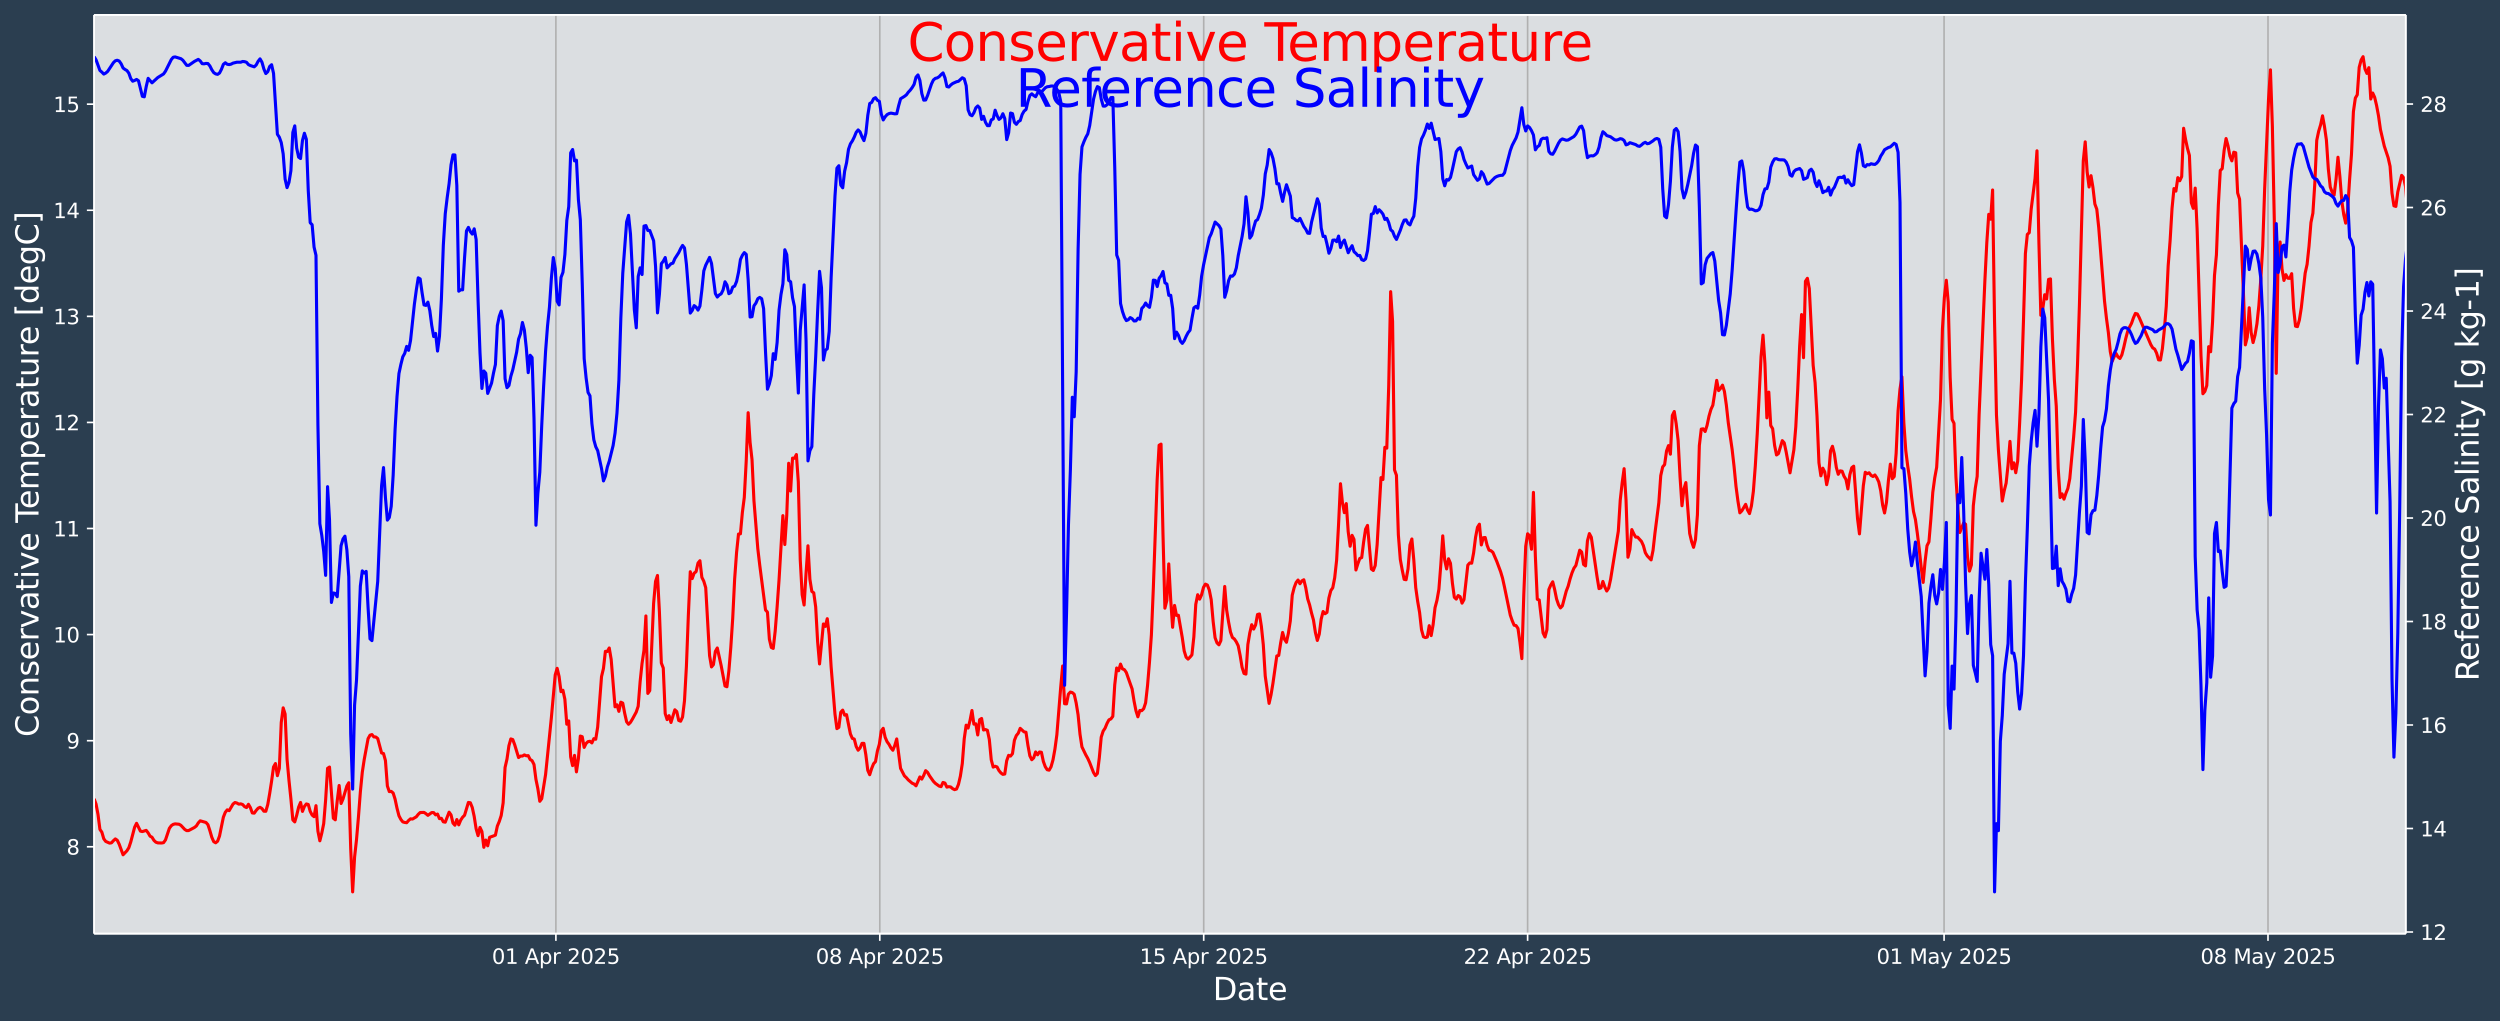 <?xml version="1.0" encoding="UTF-8"?>
<!DOCTYPE svg  PUBLIC '-//W3C//DTD SVG 1.1//EN'  'http://www.w3.org/Graphics/SVG/1.1/DTD/svg11.dtd'>
<svg width="1206.9pt" height="493.12pt" version="1.1" viewBox="0 0 1206.9 493.12" xmlns="http://www.w3.org/2000/svg" xmlns:xlink="http://www.w3.org/1999/xlink">
 <defs>
  <style type="text/css">*{stroke-linejoin: round; stroke-linecap: butt}</style>
 </defs>
 <g id="figure_1">
  <g id="patch_1">
   <path d="m0 493.12h1206.9v-493.12h-1206.9z" fill="#2b3e50"/>
  </g>
  <g id="axes_1">
   <g id="patch_2">
    <path d="m45.442 450.72h1116v-443.52h-1116z" fill="#dbdee1"/>
   </g>
   <g id="matplotlib.axis_1">
    <g id="xtick_1">
     <g id="line2d_1">
      <path d="m268.36 450.72v-443.52" clip-path="url(#p484e2ecf40)" fill="none" stroke="#b0b0b0" stroke-linecap="square" stroke-width=".8"/>
     </g>
     <g id="line2d_2">
      <defs>
       <path id="m36218b8869" d="m0 0v3.5" stroke="#fff" stroke-width=".8"/>
      </defs>
      <use x="268.363" y="450.72" fill="#ffffff" stroke="#ffffff" stroke-width=".8" xlink:href="#m36218b8869"/>
     </g>
     <g id="text_1">
      <!-- 01 Apr 2025 -->
      <g transform="translate(237.45 465.32) scale(.1 -.1)" fill="#fff">
       <defs>
        <path id="DejaVuSans-30" transform="scale(.016)" d="m2034 4250q-487 0-733-480-245-479-245-1442 0-959 245-1439 246-480 733-480 491 0 736 480 246 480 246 1439 0 963-246 1442-245 480-736 480zm0 500q785 0 1199-621 414-620 414-1801 0-1178-414-1799-414-620-1199-620-784 0-1198 620-414 621-414 1799 0 1181 414 1801 414 621 1198 621z"/>
        <path id="DejaVuSans-31" transform="scale(.016)" d="m794 531h1031v3560l-1122-225v575l1116 225h631v-4135h1031v-531h-2687v531z"/>
        <path id="DejaVuSans-41" transform="scale(.016)" d="m2188 4044-857-2322h1716l-859 2322zm-357 622h716l1778-4666h-656l-425 1197h-2103l-425-1197h-666l1781 4666z"/>
        <path id="DejaVuSans-70" transform="scale(.016)" d="m1159 525v-1856h-578v4831h578v-531q182 312 458 463 277 152 661 152 638 0 1036-506 399-506 399-1331t-399-1332q-398-506-1036-506-384 0-661 152-276 152-458 464zm1957 1222q0 634-261 995t-717 361q-457 0-718-361t-261-995 261-995 718-361q456 0 717 361t261 995z"/>
        <path id="DejaVuSans-72" transform="scale(.016)" d="m2631 2963q-97 56-211 82-114 27-251 27-488 0-749-317t-261-911v-1844h-578v3500h578v-544q182 319 472 473 291 155 707 155 59 0 131-8 72-7 159-23l3-590z"/>
        <path id="DejaVuSans-32" transform="scale(.016)" d="m1228 531h2203v-531h-2962v531q359 372 979 998 621 627 780 809 303 340 423 576 121 236 121 464 0 372-261 606-261 235-680 235-297 0-627-103-329-103-704-313v638q381 153 712 231 332 78 607 78 725 0 1156-363 431-362 431-968 0-288-108-546-107-257-392-607-78-91-497-524-418-433-1181-1211z"/>
        <path id="DejaVuSans-35" transform="scale(.016)" d="m691 4666h2478v-532h-1900v-1143q137 47 274 70 138 23 276 23 781 0 1237-428 457-428 457-1159 0-753-469-1171-469-417-1322-417-294 0-599 50-304 50-629 150v635q281-153 581-228t634-75q541 0 856 284 316 284 316 772 0 487-316 771-315 285-856 285-253 0-505-56-251-56-513-175v2344z"/>
       </defs>
       <use xlink:href="#DejaVuSans-30"/>
       <use transform="translate(63.623)" xlink:href="#DejaVuSans-31"/>
       <use transform="translate(127.25)" xlink:href="#DejaVuSans-20"/>
       <use transform="translate(159.03)" xlink:href="#DejaVuSans-41"/>
       <use transform="translate(227.44)" xlink:href="#DejaVuSans-70"/>
       <use transform="translate(290.92)" xlink:href="#DejaVuSans-72"/>
       <use transform="translate(332.03)" xlink:href="#DejaVuSans-20"/>
       <use transform="translate(363.82)" xlink:href="#DejaVuSans-32"/>
       <use transform="translate(427.44)" xlink:href="#DejaVuSans-30"/>
       <use transform="translate(491.06)" xlink:href="#DejaVuSans-32"/>
       <use transform="translate(554.69)" xlink:href="#DejaVuSans-35"/>
      </g>
     </g>
    </g>
    <g id="xtick_2">
     <g id="line2d_3">
      <path d="m424.73 450.72v-443.52" clip-path="url(#p484e2ecf40)" fill="none" stroke="#b0b0b0" stroke-linecap="square" stroke-width=".8"/>
     </g>
     <g id="line2d_4">
      <use x="424.733" y="450.72" fill="#ffffff" stroke="#ffffff" stroke-width=".8" xlink:href="#m36218b8869"/>
     </g>
     <g id="text_2">
      <!-- 08 Apr 2025 -->
      <g transform="translate(393.82 465.32) scale(.1 -.1)" fill="#fff">
       <defs>
        <path id="DejaVuSans-38" transform="scale(.016)" d="m2034 2216q-450 0-708-241-257-241-257-662 0-422 257-663 258-241 708-241t709 242q260 243 260 662 0 421-258 662-257 241-711 241zm-631 268q-406 100-633 378-226 279-226 679 0 559 398 884 399 325 1092 325 697 0 1094-325t397-884q0-400-227-679-226-278-629-378 456-106 710-416 255-309 255-755 0-679-414-1042-414-362-1186-362-771 0-1186 362-414 363-414 1042 0 446 256 755 257 310 713 416zm-231 997q0-362 226-565 227-203 636-203 407 0 636 203 230 203 230 565 0 363-230 566-229 203-636 203-409 0-636-203-226-203-226-566z"/>
       </defs>
       <use xlink:href="#DejaVuSans-30"/>
       <use transform="translate(63.623)" xlink:href="#DejaVuSans-38"/>
       <use transform="translate(127.25)" xlink:href="#DejaVuSans-20"/>
       <use transform="translate(159.03)" xlink:href="#DejaVuSans-41"/>
       <use transform="translate(227.44)" xlink:href="#DejaVuSans-70"/>
       <use transform="translate(290.92)" xlink:href="#DejaVuSans-72"/>
       <use transform="translate(332.03)" xlink:href="#DejaVuSans-20"/>
       <use transform="translate(363.82)" xlink:href="#DejaVuSans-32"/>
       <use transform="translate(427.44)" xlink:href="#DejaVuSans-30"/>
       <use transform="translate(491.06)" xlink:href="#DejaVuSans-32"/>
       <use transform="translate(554.69)" xlink:href="#DejaVuSans-35"/>
      </g>
     </g>
    </g>
    <g id="xtick_3">
     <g id="line2d_5">
      <path d="m581.1 450.72v-443.52" clip-path="url(#p484e2ecf40)" fill="none" stroke="#b0b0b0" stroke-linecap="square" stroke-width=".8"/>
     </g>
     <g id="line2d_6">
      <use x="581.104" y="450.72" fill="#ffffff" stroke="#ffffff" stroke-width=".8" xlink:href="#m36218b8869"/>
     </g>
     <g id="text_3">
      <!-- 15 Apr 2025 -->
      <g transform="translate(550.19 465.32) scale(.1 -.1)" fill="#fff">
       <use xlink:href="#DejaVuSans-31"/>
       <use transform="translate(63.623)" xlink:href="#DejaVuSans-35"/>
       <use transform="translate(127.25)" xlink:href="#DejaVuSans-20"/>
       <use transform="translate(159.03)" xlink:href="#DejaVuSans-41"/>
       <use transform="translate(227.44)" xlink:href="#DejaVuSans-70"/>
       <use transform="translate(290.92)" xlink:href="#DejaVuSans-72"/>
       <use transform="translate(332.03)" xlink:href="#DejaVuSans-20"/>
       <use transform="translate(363.82)" xlink:href="#DejaVuSans-32"/>
       <use transform="translate(427.44)" xlink:href="#DejaVuSans-30"/>
       <use transform="translate(491.06)" xlink:href="#DejaVuSans-32"/>
       <use transform="translate(554.69)" xlink:href="#DejaVuSans-35"/>
      </g>
     </g>
    </g>
    <g id="xtick_4">
     <g id="line2d_7">
      <path d="m737.47 450.72v-443.52" clip-path="url(#p484e2ecf40)" fill="none" stroke="#b0b0b0" stroke-linecap="square" stroke-width=".8"/>
     </g>
     <g id="line2d_8">
      <use x="737.474" y="450.72" fill="#ffffff" stroke="#ffffff" stroke-width=".8" xlink:href="#m36218b8869"/>
     </g>
     <g id="text_4">
      <!-- 22 Apr 2025 -->
      <g transform="translate(706.56 465.32) scale(.1 -.1)" fill="#fff">
       <use xlink:href="#DejaVuSans-32"/>
       <use transform="translate(63.623)" xlink:href="#DejaVuSans-32"/>
       <use transform="translate(127.25)" xlink:href="#DejaVuSans-20"/>
       <use transform="translate(159.03)" xlink:href="#DejaVuSans-41"/>
       <use transform="translate(227.44)" xlink:href="#DejaVuSans-70"/>
       <use transform="translate(290.92)" xlink:href="#DejaVuSans-72"/>
       <use transform="translate(332.03)" xlink:href="#DejaVuSans-20"/>
       <use transform="translate(363.82)" xlink:href="#DejaVuSans-32"/>
       <use transform="translate(427.44)" xlink:href="#DejaVuSans-30"/>
       <use transform="translate(491.06)" xlink:href="#DejaVuSans-32"/>
       <use transform="translate(554.69)" xlink:href="#DejaVuSans-35"/>
      </g>
     </g>
    </g>
    <g id="xtick_5">
     <g id="line2d_9">
      <path d="m938.52 450.72v-443.52" clip-path="url(#p484e2ecf40)" fill="none" stroke="#b0b0b0" stroke-linecap="square" stroke-width=".8"/>
     </g>
     <g id="line2d_10">
      <use x="938.521" y="450.72" fill="#ffffff" stroke="#ffffff" stroke-width=".8" xlink:href="#m36218b8869"/>
     </g>
     <g id="text_5">
      <!-- 01 May 2025 -->
      <g transform="translate(905.92 465.32) scale(.1 -.1)" fill="#fff">
       <defs>
        <path id="DejaVuSans-4d" transform="scale(.016)" d="m628 4666h941l1190-3175 1197 3175h941v-4666h-616v4097l-1203-3200h-634l-1203 3200v-4097h-613v4666z"/>
        <path id="DejaVuSans-61" transform="scale(.016)" d="m2194 1759q-697 0-966-159t-269-544q0-306 202-486 202-179 548-179 479 0 768 339t289 901v128h-572zm1147 238v-1997h-575v531q-197-318-491-470t-719-152q-537 0-855 302-317 302-317 808 0 590 395 890 396 300 1180 300h807v57q0 397-261 614t-733 217q-300 0-585-72-284-72-546-216v532q315 122 612 182 297 61 578 61 760 0 1135-394 375-393 375-1193z"/>
        <path id="DejaVuSans-79" transform="scale(.016)" d="m2059-325q-243-625-475-815-231-191-618-191h-460v481h338q237 0 368 113 132 112 291 531l103 262-1415 3444h609l1094-2737 1094 2737h609l-1538-3825z"/>
       </defs>
       <use xlink:href="#DejaVuSans-30"/>
       <use transform="translate(63.623)" xlink:href="#DejaVuSans-31"/>
       <use transform="translate(127.25)" xlink:href="#DejaVuSans-20"/>
       <use transform="translate(159.03)" xlink:href="#DejaVuSans-4d"/>
       <use transform="translate(245.31)" xlink:href="#DejaVuSans-61"/>
       <use transform="translate(306.59)" xlink:href="#DejaVuSans-79"/>
       <use transform="translate(365.77)" xlink:href="#DejaVuSans-20"/>
       <use transform="translate(397.56)" xlink:href="#DejaVuSans-32"/>
       <use transform="translate(461.18)" xlink:href="#DejaVuSans-30"/>
       <use transform="translate(524.8)" xlink:href="#DejaVuSans-32"/>
       <use transform="translate(588.43)" xlink:href="#DejaVuSans-35"/>
      </g>
     </g>
    </g>
    <g id="xtick_6">
     <g id="line2d_11">
      <path d="m1094.9 450.72v-443.52" clip-path="url(#p484e2ecf40)" fill="none" stroke="#b0b0b0" stroke-linecap="square" stroke-width=".8"/>
     </g>
     <g id="line2d_12">
      <use x="1094.892" y="450.72" fill="#ffffff" stroke="#ffffff" stroke-width=".8" xlink:href="#m36218b8869"/>
     </g>
     <g id="text_6">
      <!-- 08 May 2025 -->
      <g transform="translate(1062.3 465.32) scale(.1 -.1)" fill="#fff">
       <use xlink:href="#DejaVuSans-30"/>
       <use transform="translate(63.623)" xlink:href="#DejaVuSans-38"/>
       <use transform="translate(127.25)" xlink:href="#DejaVuSans-20"/>
       <use transform="translate(159.03)" xlink:href="#DejaVuSans-4d"/>
       <use transform="translate(245.31)" xlink:href="#DejaVuSans-61"/>
       <use transform="translate(306.59)" xlink:href="#DejaVuSans-79"/>
       <use transform="translate(365.77)" xlink:href="#DejaVuSans-20"/>
       <use transform="translate(397.56)" xlink:href="#DejaVuSans-32"/>
       <use transform="translate(461.18)" xlink:href="#DejaVuSans-30"/>
       <use transform="translate(524.8)" xlink:href="#DejaVuSans-32"/>
       <use transform="translate(588.43)" xlink:href="#DejaVuSans-35"/>
      </g>
     </g>
    </g>
    <g id="text_7">
     <!-- Date -->
     <g transform="translate(585.52 482.8) scale(.15 -.15)" fill="#fff">
      <defs>
       <path id="BitstreamVeraSans-Roman-44" transform="scale(.016)" d="m1259 4147v-3628h763q966 0 1414 437 448 438 448 1382 0 937-448 1373t-1414 436h-763zm-631 519h1297q1356 0 1990-564 635-564 635-1764 0-1207-638-1773-637-565-1987-565h-1297v4666z"/>
       <path id="BitstreamVeraSans-Roman-61" transform="scale(.016)" d="m2194 1759q-697 0-966-159t-269-544q0-306 202-486 202-179 548-179 479 0 768 339t289 901v128h-572zm1147 238v-1997h-575v531q-197-318-491-470t-719-152q-537 0-855 302-317 302-317 808 0 590 395 890 396 300 1180 300h807v57q0 397-261 614t-733 217q-300 0-585-72-284-72-546-216v532q315 122 612 182 297 61 578 61 760 0 1135-394 375-393 375-1193z"/>
       <path id="BitstreamVeraSans-Roman-74" transform="scale(.016)" d="m1172 4494v-994h1184v-447h-1184v-1900q0-428 117-550t477-122h590v-481h-590q-666 0-919 248-253 249-253 905v1900h-422v447h422v994h578z"/>
       <path id="BitstreamVeraSans-Roman-65" transform="scale(.016)" d="m3597 1894v-281h-2644q38-594 358-905t892-311q331 0 642 81t618 244v-544q-310-131-635-200t-659-69q-838 0-1327 487-489 488-489 1320 0 859 464 1363 464 505 1252 505 706 0 1117-455 411-454 411-1235zm-575 169q-6 471-264 752-258 282-683 282-481 0-770-272t-333-766l2050 4z"/>
      </defs>
      <use xlink:href="#BitstreamVeraSans-Roman-44"/>
      <use transform="translate(77.002)" xlink:href="#BitstreamVeraSans-Roman-61"/>
      <use transform="translate(138.28)" xlink:href="#BitstreamVeraSans-Roman-74"/>
      <use transform="translate(177.49)" xlink:href="#BitstreamVeraSans-Roman-65"/>
     </g>
    </g>
   </g>
   <g id="matplotlib.axis_2">
    <g id="ytick_1">
     <g id="line2d_13">
      <defs>
       <path id="m9649969f7e" d="m0 0h-3.5" stroke="#fff" stroke-width=".8"/>
      </defs>
      <use x="45.442" y="408.78" fill="#ffffff" stroke="#ffffff" stroke-width=".8" xlink:href="#m9649969f7e"/>
     </g>
     <g id="text_8">
      <!-- 8 -->
      <g transform="translate(32.08 412.58) scale(.1 -.1)" fill="#fff">
       <use xlink:href="#DejaVuSans-38"/>
      </g>
     </g>
    </g>
    <g id="ytick_2">
     <g id="line2d_14">
      <use x="45.442" y="357.568" fill="#ffffff" stroke="#ffffff" stroke-width=".8" xlink:href="#m9649969f7e"/>
     </g>
     <g id="text_9">
      <!-- 9 -->
      <g transform="translate(32.08 361.37) scale(.1 -.1)" fill="#fff">
       <defs>
        <path id="DejaVuSans-39" transform="scale(.016)" d="m703 97v575q238-113 481-172 244-59 479-59 625 0 954 420 330 420 377 1277-181-269-460-413-278-144-615-144-700 0-1108 423-408 424-408 1159 0 718 425 1152 425 435 1131 435 810 0 1236-621 427-620 427-1801 0-1103-524-1761-523-658-1407-658-238 0-482 47-243 47-506 141zm1256 1978q425 0 673 290 249 291 249 798 0 503-249 795-248 292-673 292t-673-292-248-795q0-507 248-798 248-290 673-290z"/>
       </defs>
       <use xlink:href="#DejaVuSans-39"/>
      </g>
     </g>
    </g>
    <g id="ytick_3">
     <g id="line2d_15">
      <use x="45.442" y="306.355" fill="#ffffff" stroke="#ffffff" stroke-width=".8" xlink:href="#m9649969f7e"/>
     </g>
     <g id="text_10">
      <!-- 10 -->
      <g transform="translate(25.717 310.15) scale(.1 -.1)" fill="#fff">
       <use xlink:href="#DejaVuSans-31"/>
       <use transform="translate(63.623)" xlink:href="#DejaVuSans-30"/>
      </g>
     </g>
    </g>
    <g id="ytick_4">
     <g id="line2d_16">
      <use x="45.442" y="255.143" fill="#ffffff" stroke="#ffffff" stroke-width=".8" xlink:href="#m9649969f7e"/>
     </g>
     <g id="text_11">
      <!-- 11 -->
      <g transform="translate(25.717 258.94) scale(.1 -.1)" fill="#fff">
       <use xlink:href="#DejaVuSans-31"/>
       <use transform="translate(63.623)" xlink:href="#DejaVuSans-31"/>
      </g>
     </g>
    </g>
    <g id="ytick_5">
     <g id="line2d_17">
      <use x="45.442" y="203.931" fill="#ffffff" stroke="#ffffff" stroke-width=".8" xlink:href="#m9649969f7e"/>
     </g>
     <g id="text_12">
      <!-- 12 -->
      <g transform="translate(25.717 207.73) scale(.1 -.1)" fill="#fff">
       <use xlink:href="#DejaVuSans-31"/>
       <use transform="translate(63.623)" xlink:href="#DejaVuSans-32"/>
      </g>
     </g>
    </g>
    <g id="ytick_6">
     <g id="line2d_18">
      <use x="45.442" y="152.719" fill="#ffffff" stroke="#ffffff" stroke-width=".8" xlink:href="#m9649969f7e"/>
     </g>
     <g id="text_13">
      <!-- 13 -->
      <g transform="translate(25.717 156.52) scale(.1 -.1)" fill="#fff">
       <defs>
        <path id="DejaVuSans-33" transform="scale(.016)" d="m2597 2516q453-97 707-404 255-306 255-756 0-690-475-1069-475-378-1350-378-293 0-604 58t-642 174v609q262-153 574-231 313-78 654-78 593 0 904 234t311 681q0 413-289 645-289 233-804 233h-544v519h569q465 0 712 186t247 536q0 359-255 551-254 193-729 193-260 0-557-57-297-56-653-174v562q360 100 674 150t592 50q719 0 1137-327 419-326 419-882 0-388-222-655t-631-370z"/>
       </defs>
       <use xlink:href="#DejaVuSans-31"/>
       <use transform="translate(63.623)" xlink:href="#DejaVuSans-33"/>
      </g>
     </g>
    </g>
    <g id="ytick_7">
     <g id="line2d_19">
      <use x="45.442" y="101.506" fill="#ffffff" stroke="#ffffff" stroke-width=".8" xlink:href="#m9649969f7e"/>
     </g>
     <g id="text_14">
      <!-- 14 -->
      <g transform="translate(25.717 105.31) scale(.1 -.1)" fill="#fff">
       <defs>
        <path id="DejaVuSans-34" transform="scale(.016)" d="m2419 4116-1594-2491h1594v2491zm-166 550h794v-3041h666v-525h-666v-1100h-628v1100h-2106v609l1940 2957z"/>
       </defs>
       <use xlink:href="#DejaVuSans-31"/>
       <use transform="translate(63.623)" xlink:href="#DejaVuSans-34"/>
      </g>
     </g>
    </g>
    <g id="ytick_8">
     <g id="line2d_20">
      <use x="45.442" y="50.294" fill="#ffffff" stroke="#ffffff" stroke-width=".8" xlink:href="#m9649969f7e"/>
     </g>
     <g id="text_15">
      <!-- 15 -->
      <g transform="translate(25.717 54.093) scale(.1 -.1)" fill="#fff">
       <use xlink:href="#DejaVuSans-31"/>
       <use transform="translate(63.623)" xlink:href="#DejaVuSans-35"/>
      </g>
     </g>
    </g>
    <g id="text_16">
     <!-- Conservative Temperature [degC] -->
     <g transform="translate(18.598 355.76) rotate(-90) scale(.15 -.15)" fill="#fff">
      <defs>
       <path id="BitstreamVeraSans-Roman-43" transform="scale(.016)" d="m4122 4306v-665q-319 297-680 443-361 147-767 147-800 0-1225-489t-425-1414q0-922 425-1411t1225-489q406 0 767 147t680 444v-660q-331-225-702-338-370-112-782-112-1060 0-1670 648-609 649-609 1771 0 1125 609 1773 610 649 1670 649 418 0 788-111 371-111 696-333z"/>
       <path id="BitstreamVeraSans-Roman-6f" transform="scale(.016)" d="m1959 3097q-462 0-731-361t-269-989 267-989q268-361 733-361 460 0 728 362 269 363 269 988 0 622-269 986-268 364-728 364zm0 487q750 0 1178-488 429-487 429-1349 0-859-429-1349-428-489-1178-489-753 0-1180 489-426 490-426 1349 0 862 426 1349 427 488 1180 488z"/>
       <path id="BitstreamVeraSans-Roman-6e" transform="scale(.016)" d="m3513 2113v-2113h-575v2094q0 497-194 743-194 247-581 247-466 0-735-297-269-296-269-809v-1978h-578v3500h578v-544q207 316 486 472 280 156 646 156 603 0 912-373 310-373 310-1098z"/>
       <path id="BitstreamVeraSans-Roman-73" transform="scale(.016)" d="m2834 3397v-544q-243 125-506 187-262 63-544 63-428 0-642-131t-214-394q0-200 153-314t616-217l197-44q612-131 870-370t258-667q0-488-386-773-386-284-1061-284-281 0-586 55t-642 164v594q319-166 628-249 309-82 613-82 406 0 624 139 219 139 219 392 0 234-158 359-157 125-692 241l-200 47q-534 112-772 345-237 233-237 639 0 494 350 762 350 269 994 269 318 0 599-47 282-46 519-140z"/>
       <path id="BitstreamVeraSans-Roman-72" transform="scale(.016)" d="m2631 2963q-97 56-211 82-114 27-251 27-488 0-749-317t-261-911v-1844h-578v3500h578v-544q182 319 472 473 291 155 707 155 59 0 131-8 72-7 159-23l3-590z"/>
       <path id="BitstreamVeraSans-Roman-76" transform="scale(.016)" d="m191 3500h609l1094-2937 1094 2937h609l-1313-3500h-781l-1312 3500z"/>
       <path id="BitstreamVeraSans-Roman-69" transform="scale(.016)" d="m603 3500h575v-3500h-575v3500zm0 1363h575v-729h-575v729z"/>
       <path id="BitstreamVeraSans-Roman-54" transform="scale(.016)" d="m-19 4666h3947v-532h-1656v-4134h-634v4134h-1657v532z"/>
       <path id="BitstreamVeraSans-Roman-6d" transform="scale(.016)" d="m3328 2828q216 388 516 572t706 184q547 0 844-383 297-382 297-1088v-2113h-578v2094q0 503-179 746-178 244-543 244-447 0-707-297-259-296-259-809v-1978h-578v2094q0 506-178 748t-550 242q-441 0-701-298-259-298-259-808v-1978h-578v3500h578v-544q197 322 472 475t653 153q382 0 649-194 267-193 395-562z"/>
       <path id="BitstreamVeraSans-Roman-70" transform="scale(.016)" d="m1159 525v-1856h-578v4831h578v-531q182 312 458 463 277 152 661 152 638 0 1036-506 399-506 399-1331t-399-1332q-398-506-1036-506-384 0-661 152-276 152-458 464zm1957 1222q0 634-261 995t-717 361q-457 0-718-361t-261-995 261-995 718-361q456 0 717 361t261 995z"/>
       <path id="BitstreamVeraSans-Roman-75" transform="scale(.016)" d="m544 1381v2119h575v-2097q0-497 193-746 194-248 582-248 465 0 735 297 271 297 271 810v1984h575v-3500h-575v538q-209-319-486-474-276-155-642-155-603 0-916 375-312 375-312 1097z"/>
       <path id="BitstreamVeraSans-Roman-5b" transform="scale(.016)" d="m550 4863h1325v-447h-750v-4813h750v-447h-1325v5707z"/>
       <path id="BitstreamVeraSans-Roman-64" transform="scale(.016)" d="m2906 2969v1894h575v-4863h-575v525q-181-312-458-464-276-152-664-152-634 0-1033 506-398 507-398 1332t398 1331q399 506 1033 506 388 0 664-152 277-151 458-463zm-1959-1222q0-634 261-995t717-361 718 361q263 361 263 995t-263 995q-262 361-718 361t-717-361-261-995z"/>
       <path id="BitstreamVeraSans-Roman-67" transform="scale(.016)" d="m2906 1791q0 625-258 968-257 344-723 344-462 0-720-344-258-343-258-968 0-622 258-966t720-344q466 0 723 344 258 344 258 966zm575-1357q0-893-397-1329-396-436-1215-436-303 0-572 45t-522 139v559q253-137 500-202 247-66 503-66 566 0 847 295t281 892v285q-178-310-456-463t-666-153q-643 0-1037 490-394 491-394 1301 0 812 394 1302 394 491 1037 491 388 0 666-153t456-462v531h575v-3066z"/>
       <path id="BitstreamVeraSans-Roman-5d" transform="scale(.016)" d="m1947 4863v-5707h-1325v447h747v4813h-747v447h1325z"/>
      </defs>
      <use xlink:href="#BitstreamVeraSans-Roman-43"/>
      <use transform="translate(69.824)" xlink:href="#BitstreamVeraSans-Roman-6f"/>
      <use transform="translate(131.01)" xlink:href="#BitstreamVeraSans-Roman-6e"/>
      <use transform="translate(194.38)" xlink:href="#BitstreamVeraSans-Roman-73"/>
      <use transform="translate(246.48)" xlink:href="#BitstreamVeraSans-Roman-65"/>
      <use transform="translate(308.01)" xlink:href="#BitstreamVeraSans-Roman-72"/>
      <use transform="translate(349.12)" xlink:href="#BitstreamVeraSans-Roman-76"/>
      <use transform="translate(408.3)" xlink:href="#BitstreamVeraSans-Roman-61"/>
      <use transform="translate(469.58)" xlink:href="#BitstreamVeraSans-Roman-74"/>
      <use transform="translate(508.79)" xlink:href="#BitstreamVeraSans-Roman-69"/>
      <use transform="translate(536.57)" xlink:href="#BitstreamVeraSans-Roman-76"/>
      <use transform="translate(595.75)" xlink:href="#BitstreamVeraSans-Roman-65"/>
      <use transform="translate(657.28)" xlink:href="#BitstreamVeraSans-Roman-20"/>
      <use transform="translate(689.06)" xlink:href="#BitstreamVeraSans-Roman-54"/>
      <use transform="translate(733.15)" xlink:href="#BitstreamVeraSans-Roman-65"/>
      <use transform="translate(794.67)" xlink:href="#BitstreamVeraSans-Roman-6d"/>
      <use transform="translate(892.08)" xlink:href="#BitstreamVeraSans-Roman-70"/>
      <use transform="translate(955.56)" xlink:href="#BitstreamVeraSans-Roman-65"/>
      <use transform="translate(1017.1)" xlink:href="#BitstreamVeraSans-Roman-72"/>
      <use transform="translate(1058.2)" xlink:href="#BitstreamVeraSans-Roman-61"/>
      <use transform="translate(1119.5)" xlink:href="#BitstreamVeraSans-Roman-74"/>
      <use transform="translate(1158.7)" xlink:href="#BitstreamVeraSans-Roman-75"/>
      <use transform="translate(1222.1)" xlink:href="#BitstreamVeraSans-Roman-72"/>
      <use transform="translate(1260.9)" xlink:href="#BitstreamVeraSans-Roman-65"/>
      <use transform="translate(1322.4)" xlink:href="#BitstreamVeraSans-Roman-20"/>
      <use transform="translate(1354.2)" xlink:href="#BitstreamVeraSans-Roman-5b"/>
      <use transform="translate(1393.2)" xlink:href="#BitstreamVeraSans-Roman-64"/>
      <use transform="translate(1456.7)" xlink:href="#BitstreamVeraSans-Roman-65"/>
      <use transform="translate(1518.2)" xlink:href="#BitstreamVeraSans-Roman-67"/>
      <use transform="translate(1581.7)" xlink:href="#BitstreamVeraSans-Roman-43"/>
      <use transform="translate(1651.6)" xlink:href="#BitstreamVeraSans-Roman-5d"/>
     </g>
    </g>
   </g>
   <g id="line2d_21">
    <path d="m45.442 385.64 0.931 2.557 0.931 4.937 0.931 7.252 0.931 1.35 0.931 3.193 0.931 1.269 1.862 0.827 0.931-0.15 0.931-1.031 0.931-0.844 0.931 0.656 0.931 1.915 1.862 5.085 1.862-1.936 0.931-1.484 0.931-2.812 1.862-7.089 0.931-1.868 1.862 3.766 0.931 0.222 1.862-0.586 0.931 1.211 0.931 1.594 0.931 0.499 0.931 1.515 0.931 0.89 0.931 0.333 1.862 0.066 0.931-0.189 0.931-1.322 1.862-5.572 0.931-1.276 0.931-0.645 0.931-0.235 1.862 0.171 0.931 0.535 1.862 1.984 0.931 0.572 0.931-0.042 2.792-1.481 0.931-0.734 0.931-1.481 0.931-1.004 2.792 0.802 0.931 1.067 0.931 2.846 0.931 3.223 0.931 2.126 0.931 0.544 0.931-0.755 0.931-2.492 1.862-9.122 0.931-2.359 0.931-1.168 0.931 0.382 1.862-3.18 0.931-0.755 0.931 0.253 0.931 0.546 0.931-0.148 0.931 0.329 0.931 1.006 0.931 0.456 0.931-1.584 0.931 1.605 0.931 2.572 0.931 0.099 0.931-1.309 0.931-1.058 0.931-0.447 0.931 0.596 0.931 1.278 0.931 0.035 0.931-3.209 0.931-5.357 0.931-6.032 0.931-6.786 0.931-1.651 0.931 5.848 0.931-3.522 0.931-22.184 0.931-7.031 0.931 3.001 0.931 21.763 0.931 10.248 0.931 8.931 0.931 10.169 0.931 0.948 0.931-3.193 0.931-3.922 0.931-2.274 0.931 4.319 0.931-2.384 0.931-1.217 0.931 0.264 0.931 3.3 0.931 1.811 0.931 0.775 0.931-5.305 0.931 12.301 0.931 4.651 0.931-3.716 0.931-4.59 0.931-11.5 0.931-15.174 0.931-0.634 1.862 24.715 0.931 0.765 0.931-9.116 0.931-7.445 0.931 8.686 0.931-2.175 1.862-6.272 0.931-1.565 0.931 31.918 0.931 20.755 0.931-16.753 0.931-8.448 0.931-10.886 0.931-12.22 0.931-9.457 0.931-6.152 1.862-10.061 0.931-1.658 0.931-0.305 0.931 1.134 0.931 0.034 0.931 0.759 1.862 6.96 0.931 0.27 0.931 3.406 0.931 12.265 0.931 2.704 0.931-0.095 0.931 0.79 0.931 2.975 0.931 4.384 0.931 3.602 0.931 1.787 0.931 1.186 0.931 0.263 0.931 0.125 0.931-1.081 0.931-0.79 0.931 0.12 1.862-1.103 0.931-1.182 0.931-0.877 1.862-0.055 0.931 0.616 0.931 0.803 1.862-1.355 0.931 0.04 0.931 1.072 0.931-0.366 0.931 2.192 0.931-0.147 0.931 1.682 0.931 0.178 1.862-4.826 0.931 1.312 0.931 3.933 0.931 1.046 0.931-2.73 0.931 2.551 0.931-2.265 0.931-1.414 0.931-0.935 1.862-6.197 0.931 0.15 0.931 2.278 0.931 4.303 0.931 5.982 0.931 3.308 0.931-3.972 0.931 1.985 0.931 7.614 0.931-3.499 0.931 2.783 0.931-4.116 1.862-0.654 0.931-0.386 0.931-4.359 0.931-2.235 0.931-2.874 0.931-6.098 0.931-17.103 0.931-4.061 0.931-6.441 0.931-3.275 0.931 0.319 0.931 2.527 1.862 6.152 0.931-0.721 0.931 0.001 0.931-0.563 0.931 0.424 0.931-0.069 0.931 1.86 0.931 0.563 0.931 1.849 0.931 7.168 0.931 4.516 0.931 6.088 0.931-1.245 1.862-11.667 1.862-18.203 0.931-9.215 1.862-20.671 0.931-3.194 0.931 3.946 0.931 7.328 0.931-0.687 0.931 4.372 0.931 12.019 0.931-1.589 0.931 17.378 0.931 4.204 0.931-4.928 0.931 7.941 0.931-6.276 0.931-11.004 0.931 0.315 0.931 5.159 0.931-1.911 0.931-0.882 0.931-0.163 0.931 0.796 0.931-2.057 0.931 0.282 0.931-5.872 1.862-24.374 0.931-3.915 0.931-8.267 0.931 0.037 0.931-1.67 0.931 5.5 1.862 22.898 0.931-0.981 0.931 3.174 0.931-4.42 0.931 0.433 0.931 4.903 0.931 4.111 0.931 1.21 0.931-0.938 0.931-1.541 1.862-3.419 0.931-2.781 0.931-11.83 0.931-8.882 0.931-6.297 0.931-16.604 0.931 37.391 0.931-1.335 1.862-42.128 0.931-10.606 0.931-2.866 0.931 17.528 0.931 24.726 0.931 2.426 0.931 21.961 0.931 2.939 0.931-1.897 0.931 3.273 1.862-6.112 0.931 0.852 0.931 4.284 0.931 0.38 0.931-2.034 0.931-7.812 0.931-16.7 0.931-24.476 0.931-21.141 0.931 3.301 0.931-2.621 0.931-0.697 0.931-4.154 0.931-1.141 0.931 8.026 0.931 1.853 0.931 3.104 1.862 32.836 0.931 5.443 0.931-1.11 0.931-6.379 0.931-1.653 1.862 8.471 1.862 9.867 0.931 0.38 0.931-7.548 0.931-11.363 0.931-14.151 0.931-18.944 0.931-12.819 0.931-8.893 0.931-0.11 0.931-10.278 0.931-7.31 0.931-17.62 0.931-23.253 0.931 14.325 0.931 8.286 0.931 19.817 1.862 23.182 0.931 7.933 2.792 21.685 0.931 1.023 0.931 13.077 0.931 3.999 0.931 0.455 0.931-8.251 0.931-11.599 0.931-13.105 1.862-31.139 0.931 13.939 0.931-14.011 0.931-25.205 0.931 13.402 0.931-15.881 0.931 0.058 0.931-1.794 0.931 13.222 0.931 37.555 0.931 16.918 0.931 4.934 0.931-15.233 0.931-13.343 0.931 16.145 0.931 5.88 0.931 0.688 0.931 6.793 0.931 16.705 0.931 10.821 1.862-19.294 0.931 1.18 0.931-3.724 0.931 7.915 0.931 15.292 1.862 22.852 0.931 7.013 0.931-0.632 0.931-7.292 0.931-1.015 0.931 2.418 0.931-0.229 1.862 9.311 0.931 2.145 0.931 0.33 0.931 3.58 0.931 1.804 0.931-1.07 0.931-2.229 0.931 3.91e-4 0.931 5.469 0.931 7.555 0.931 2.098 0.931-2.969 0.931-2.314 0.931-1.026 0.931-5.159 0.931-3.267 0.931-6.412 0.931-1.252 0.931 4.324 0.931 2.13 0.931 1.271 0.931 1.719 0.931 1.141 0.931-2.293 0.931-3.166 1.862 14.201 1.862 3.626 0.931 0.877 0.931 1.081 1.862 1.588 0.931 0.403 0.931 0.862 1.862-4.298 0.931 1.052 0.931-1.8 0.931-2.276 0.931 0.822 0.931 1.644 1.862 2.655 0.931 0.976 1.862 1.353 0.931 0.263 0.931-2.022 0.931 0.304 0.931 1.946 0.931-0.223 0.931 0.163 0.931 0.811 0.931 0.47 0.931-0.29 0.931-2.207 0.931-4.018 0.931-6.101 0.931-11.943 0.931-6.563 0.931 1.393 0.931-3.631 0.931-4.845 0.931 6.574 0.931-0.15 0.931 5.382 0.931-7.385 0.931-0.567 0.931 5.553 0.931-0.223 0.931 0.374 0.931 4.435 0.931 9.8 0.931 3.527 0.931-0.411 0.931 0.34 0.931 1.752 0.931 1.125 0.931 0.705 0.931-0.176 0.931-6.399 0.931-2.61 0.931 0.359 0.931-1.159 0.931-6.436 0.931-2.308 0.931-1.143 0.931-2.35 1.862 1.709 0.931 0.18 0.931 6.249 0.931 5.12 0.931 1.889 0.931-0.877 0.931-2.866 0.931 1.388 0.931-1.383 0.931 0.153 0.931 4.408 0.931 2.562 0.931 1.454 0.931 0.207 0.931-1.649 0.931-3.333 0.931-5.178 0.931-6.912 1.862-22.961 0.931-10.26 0.931 18.207 0.931 0.095 0.931-4.715 0.931-0.992 0.931 0.25 0.931 0.809 0.931 4.151 0.931 5.719 0.931 9.431 0.931 6.101 1.862 3.858 0.931 1.655 0.931 2.035 1.862 4.812 0.931 1.484 0.931-0.969 0.931-7.545 0.931-10.025 0.931-2.932 0.931-1.409 0.931-2.284 0.931-1.749 0.931-0.426 0.931-1.228 0.931-15.213 0.931-8.154 0.931 1.331 0.931-3.215 0.931 2.313 0.931 0.37 0.931 1.377 1.862 5.309 0.931 2.598 0.931 5.82 0.931 4.707 0.931 2.954 0.931-3.052 0.931 0.086 0.931-0.947 0.931-2.817 0.931-8.337 0.931-11.232 0.931-13.227 0.931-22.471 1.862-52.559 0.931-16.547 0.931-0.541 0.931 42.996 0.931 36.202 0.931-3.746 0.931-17.623 0.931 17.083 0.931 13.513 0.931-10.549 0.931 4.821 0.931-0.076 1.862 10.779 0.931 6.438 0.931 3.022 0.931 0.922 0.931-0.924 0.931-1.116 0.931-8.638 0.931-15.744 0.931-4.657 0.931 2.14 0.931-2.085 0.931-3.594 0.931-1.563 0.931 0.426 0.931 2.384 0.931 4.68 0.931 10.481 0.931 7.866 0.931 2.524 0.931 0.932 0.931-2.033 1.862-26.134 0.931 11.331 0.931 5.797 0.931 4.877 0.931 2.638 0.931 0.69 0.931 1.389 0.931 1.889 0.931 4.698 0.931 5.72 0.931 2.939 0.931 0.322 0.931-14.273 0.931-5.64 0.931-3.927 0.931 2.117 0.931-1.978 0.931-5.064 0.931-0.262 0.931 5.977 0.931 8.918 0.931 15.053 1.862 13.218 0.931-4.101 0.931-5.601 1.862-13.185 0.931-0.273 0.931-6.029 0.931-5.048 0.931 3.311 0.931 1.431 0.931-4.339 0.931-6 0.931-12.384 0.931-3.677 0.931-2.454 0.931-1.186 0.931 1.79 0.931-1.394 0.931-0.53 0.931 3.843 0.931 5.354 0.931 2.929 0.931 3.935 0.931 3.358 0.931 6 0.931 3.868 0.931-3.047 0.931-7.225 0.931-3.691 0.931 1.058 0.931-0.638 0.931-6.963 0.931-3.582 0.931-1.331 0.931-4.846 0.931-8.494 0.931-17.194 0.931-19.702 0.931 9.087 0.931 4.875 0.931-4.365 0.931 13.561 0.931 7.007 0.931-5.252 0.931 1.95 0.931 14.774 0.931-3.005 0.931-2.55 0.931-0.434 0.931-7.531 0.931-6.178 0.931-1.81 1.862 21.054 0.931 0.702 0.931-2.393 0.931-10.124 1.862-32.317 0.931 0.912 0.931-15.535 0.931 0.398 0.931-30.07 0.931-45.468 0.931 14.342 0.931 71.688 0.931 2.605 0.931 28.754 0.931 11.851 0.931 5.15 0.931 4.489 0.931 0.188 0.931-5.229 0.931-11.531 0.931-2.921 0.931 10.153 0.931 13.323 0.931 6.621 0.931 5.369 0.931 8.367 0.931 3.377 0.931 0.407 0.931-0.278 0.931-5.483 0.931 4.781 0.931-5.244 0.931-8.222 0.931-3.544 0.931-5.315 0.931-11.874 0.931-13.94 0.931 11.632 0.931 4.322 0.931-4.898 0.931 2.183 0.931 9.534 0.931 6.875 0.931 0.875 0.931-1.703 0.931 0.534 0.931 3.121 0.931-1.7 1.862-16.662 0.931-1.035 0.931 0.103 0.931-4.982 0.931-7.451 0.931-4.877 0.931-1.505 0.931 10.009 0.931-3.485 0.931-0.102 0.931 3.789 0.931 2.318 0.931 0.29 0.931 0.785 1.862 4.347 1.862 4.992 0.931 3.127 0.931 4.244 1.862 9.045 0.931 4.502 0.931 2.698 0.931 2.203 0.931 0.197 0.931 1.367 0.931 6.612 0.931 7.955 0.931-30.78 0.931-23.41 0.931-6.073 0.931 0.968 0.931 6.503 0.931-27.45 0.931 30.756 0.931 20.83 0.931 0.351 1.862 15.908 0.931 1.961 0.931-3.486 0.931-19.434 0.931-2.185 0.931-1.536 0.931 3.736 0.931 4.572 0.931 2.736 0.931 1.57 0.931-1.003 1.862-7.073 0.931-2.431 0.931-3.498 0.931-2.939 0.931-2.24 0.931-1.31 1.862-7.384 0.931 0.884 0.931 5.998 0.931 0.712 0.931-12.102 0.931-3.508 0.931 1.778 2.792 19.182 0.931 5.616 0.931-0.377 0.931-3.097 0.931 2.666 0.931 1.959 0.931-1.413 0.931-4.247 3.723-23.203 0.931-15.022 0.931-8.375 0.931-6.795 0.931 15.144 0.931 27.586 0.931-3.716 0.931-9.615 0.931 2.02 0.931 1.591 0.931 0.038 1.862 2.058 0.931 2.045 0.931 3.401 0.931 1.543 1.862 1.934 0.931-4.607 0.931-8.361 1.862-14.628 0.931-13.092 0.931-4.215 0.931-1.093 0.931-6.568 0.931-2.597 0.931 4.124 0.931-18.677 0.931-1.922 0.931 5.919 0.931 8.05 0.931 17.596 0.931 13.934 0.931-8.075 0.931-3.115 1.862 24.583 0.931 3.926 0.931 2.743 0.931-3.755 0.931-11.901 0.931-33.464 0.931-7.947 0.931-0.142 0.931 1.301 0.931-2.946 0.931-4.433 0.931-3.272 0.931-2.039 1.862-11.994 0.931 4.931 0.931-1.063 0.931-1.562 0.931 3.041 0.931 6.582 0.931 8.528 1.862 12.916 0.931 8.191 0.931 9.587 0.931 7.09 0.931 5.703 0.931-0.937 1.862-3.155 0.931 2.776 0.931 1.683 0.931-3.718 0.931-7.036 0.931-12.146 0.931-15.436 1.862-37.594 0.931-10.215 0.931 13.746 0.931 26.18 0.931-12.428 0.931 16.123 0.931 1.539 0.931 8.027 0.931 4.651 0.931-0.651 1.862-6.255 0.931 1.064 0.931 4.385 1.862 10.079 1.862-11.075 0.931-11.198 0.931-18.027 0.931-20.866 0.931-15.233 0.931 20.805 0.931-36.878 0.931-1.427 0.931 4.976 1.862 37.017 0.931 8.394 0.931 16.18 0.931 22.493 0.931 6.292 0.931-3.7 0.931 1.804 0.931 6.162 0.931-4.353 0.931-11.993 0.931-2.183 0.931 3.721 0.931 6.47 0.931 3.324 0.931-1.656 0.931 0.174 0.931 2.426 0.931 1.528 0.931 4.587 0.931-6.81 0.931-3.433 0.931-0.73 1.862 25.349 0.931 7.338 1.862-23.228 0.931-6.51 0.931 0.672 0.931-0.427 0.931 1.233 0.931 0.552 0.931-0.742 0.931 1.373 0.931 1.991 0.931 4.196 0.931 6.938 0.931 3.852 0.931-5.118 0.931-10.496 0.931-7.959 0.931 7.019 0.931-1.001 0.931-11.2 0.931-20.515 0.931-10.531 0.931-5.911 0.931 22.219 0.931 13.413 0.931 7.378 0.931 6.287 0.931 8.577 0.931 7.116 0.931 3.91 0.931 6.749 0.931 7.682 0.931 8.738 0.931 7.16 0.931-10.135 0.931-7.579 0.931-1.867 0.931-11.045 0.931-12.867 0.931-6.943 0.931-5.124 1.862-32.681 0.931-34.16 0.931-15.132 0.931-8.315 0.931 10.582 0.931 36.264 0.931 20.333 0.931 1.872 0.931 25.923 0.931 15.58 0.931 11.208 1.862-4.656 0.931 0.671 0.931 15.837 0.931 6.78 0.931-2.967 0.931-28.521 0.931-8.375 0.931-5.867 0.931-29.701 2.792-64.823 0.931-18.362 0.931-13.607 0.931 2.354 0.931-14.118 0.931 63.209 0.931 45.343 0.931 16.848 1.862 24.765 0.931-4.898 0.931-3.713 0.931-8.739 0.931-11.433 0.931 13.214 0.931-2.875 0.931 4.781 0.931-5.664 0.931-18.081 0.931-20.715 0.931-28.89 0.931-32.489 0.931-9.212 0.931-0.858 0.931-11.396 1.862-14.721 0.931-13.378 0.931 44.107 0.931 35.293 0.931-3.168 0.931-6.769 0.931 2.072 0.931-9.451 0.931-0.245 0.931 28.787 0.931 19.769 0.931 12.942 0.931 29.988 0.931 14.068 0.931-1.786 0.931 2.559 0.931-2.835 0.931-2.312 0.931-4.793 1.862-20.078 0.931-11.964 0.931-22.792 0.931-29.032 1.862-69.499 0.931-9.185 0.931 14.445 0.931 7.332 0.931-5.453 0.931 5.647 0.931 8.007 0.931 2.553 0.931 8.801 2.792 35.462 0.931 8.309 0.931 6.948 0.931 9.212 0.931 4.622 0.931-2.147 0.931-1.555 0.931 1.664 0.931 0.734 0.931-1.778 0.931-3.661 0.931-4.15 0.931-3.546 0.931-2.065 0.931-1.78 0.931-2.659 0.931-2.118 0.931 0.266 0.931 1.766 5.585 13.022 0.931 1.581 0.931 0.576 0.931 1.971 0.931 3.233 0.931 0.066 0.931-5.449 0.931-9.034 0.931-11.367 0.931-19.635 0.931-12.104 0.931-15.577 0.931-9.584 0.931 1.23 0.931-6.5 0.931 1.499 0.931-2.01 0.931-23.328 0.931 5.342 0.931 4.359 0.931 3.401 0.931 22.841 0.931 2.719 0.931-9.775 0.931 19.813 1.862 60.965 0.931 18.491 0.931-1.107 0.931-2.833 0.931-18.786 0.931 2.454 0.931-14.446 0.931-22.381 0.931-9.931 0.931-24.017 0.931-16.75 0.931-0.861 0.931-8.823 0.931-5.709 0.931 3.466 0.931 4.949 0.931 2.346 0.931-4.183 0.931 0.283 0.931 19.368 0.931 3.036 1.862 45.21 0.931 25.114 0.931-3.746 0.931-14.167 0.931 11.931 0.931 4.877 0.931-3.576 0.931-5.48 0.931-8.819 0.931-12.753 0.931-15.869 0.931-27.76 1.862-43.014 0.931-14.387 0.931 27.209 0.931 45.431 0.931 73.859 0.931-57.975 0.931-5.41 0.931 12.975 0.931 5.577 0.931-2.786 0.931 1.703 0.931 0.085 0.931-2.263 0.931 16.619 0.931 8.716 0.931 0.227 0.931-3.226 0.931-5.923 1.862-16.688 0.931-4.244 0.931-8.788 0.931-11.372 0.931-4.536 0.931-14.385 0.931-20.785 0.931-4.387 0.931-3.097 0.931-4.341 0.931 5.12 0.931 6.562 0.931 13.959 0.931 8.694 0.931 2.575 0.931 1.356 0.931-7.659 0.931-10.607 0.931 9.443 0.931 11.733 0.931 6.583 0.931 4.056 0.931-6.244 0.931-14.557 0.931-12.416 0.931-20.621 0.931-6.558 0.931-1.583 0.931-13.254 0.931-3.51 0.931-1.621 0.931 5.934 0.931 2.135 0.931-2.766 0.931 15.125 0.931-2.892 0.931 2.046 0.931 3.953 0.931 4.992 0.931 6.596 1.862 8.049 1.862 5.606 0.931 4.135 0.931 12.961 0.931 6.114 0.931 0.3 0.931-7.029 1.862-7.964 0.931 1.09 0.931 4.266 0.931 10.598v0" clip-path="url(#p484e2ecf40)" fill="none" stroke="#f00" stroke-linecap="square" stroke-width="1.5"/>
   </g>
   <g id="patch_3">
    <path d="m45.442 450.72v-443.52" fill="none" stroke="#fff" stroke-linecap="square" stroke-width=".8"/>
   </g>
   <g id="patch_4">
    <path d="m1161.4 450.72v-443.52" fill="none" stroke="#fff" stroke-linecap="square" stroke-width=".8"/>
   </g>
   <g id="patch_5">
    <path d="m45.442 450.72h1116" fill="none" stroke="#fff" stroke-linecap="square" stroke-width=".8"/>
   </g>
   <g id="patch_6">
    <path d="m45.442 7.2h1116" fill="none" stroke="#fff" stroke-linecap="square" stroke-width=".8"/>
   </g>
   <g id="text_17">
    <!-- Conservative Temperature -->
    <g transform="translate(438.13 29.376) scale(.25 -.25)" fill="#f00">
     <use xlink:href="#BitstreamVeraSans-Roman-43"/>
     <use transform="translate(69.824)" xlink:href="#BitstreamVeraSans-Roman-6f"/>
     <use transform="translate(131.01)" xlink:href="#BitstreamVeraSans-Roman-6e"/>
     <use transform="translate(194.38)" xlink:href="#BitstreamVeraSans-Roman-73"/>
     <use transform="translate(246.48)" xlink:href="#BitstreamVeraSans-Roman-65"/>
     <use transform="translate(308.01)" xlink:href="#BitstreamVeraSans-Roman-72"/>
     <use transform="translate(349.12)" xlink:href="#BitstreamVeraSans-Roman-76"/>
     <use transform="translate(408.3)" xlink:href="#BitstreamVeraSans-Roman-61"/>
     <use transform="translate(469.58)" xlink:href="#BitstreamVeraSans-Roman-74"/>
     <use transform="translate(508.79)" xlink:href="#BitstreamVeraSans-Roman-69"/>
     <use transform="translate(536.57)" xlink:href="#BitstreamVeraSans-Roman-76"/>
     <use transform="translate(595.75)" xlink:href="#BitstreamVeraSans-Roman-65"/>
     <use transform="translate(657.28)" xlink:href="#BitstreamVeraSans-Roman-20"/>
     <use transform="translate(689.06)" xlink:href="#BitstreamVeraSans-Roman-54"/>
     <use transform="translate(733.15)" xlink:href="#BitstreamVeraSans-Roman-65"/>
     <use transform="translate(794.67)" xlink:href="#BitstreamVeraSans-Roman-6d"/>
     <use transform="translate(892.08)" xlink:href="#BitstreamVeraSans-Roman-70"/>
     <use transform="translate(955.56)" xlink:href="#BitstreamVeraSans-Roman-65"/>
     <use transform="translate(1017.1)" xlink:href="#BitstreamVeraSans-Roman-72"/>
     <use transform="translate(1058.2)" xlink:href="#BitstreamVeraSans-Roman-61"/>
     <use transform="translate(1119.5)" xlink:href="#BitstreamVeraSans-Roman-74"/>
     <use transform="translate(1158.7)" xlink:href="#BitstreamVeraSans-Roman-75"/>
     <use transform="translate(1222.1)" xlink:href="#BitstreamVeraSans-Roman-72"/>
     <use transform="translate(1260.9)" xlink:href="#BitstreamVeraSans-Roman-65"/>
    </g>
   </g>
   <g id="text_18">
    <!-- Reference Salinity -->
    <g transform="translate(490.29 51.552) scale(.25 -.25)" fill="#00f">
     <defs>
      <path id="BitstreamVeraSans-Roman-52" transform="scale(.016)" d="m2841 2188q203-69 395-294t386-619l641-1275h-679l-596 1197q-232 469-449 622t-592 153h-688v-1972h-631v4666h1425q800 0 1194-335 394-334 394-1009 0-441-205-732-205-290-595-402zm-1582 1959v-1656h794q456 0 689 211t233 620-233 617-689 208h-794z"/>
      <path id="BitstreamVeraSans-Roman-66" transform="scale(.016)" d="m2375 4863v-479h-550q-309 0-430-125-120-125-120-450v-309h947v-447h-947v-3053h-578v3053h-550v447h550v244q0 584 272 851 272 268 862 268h544z"/>
      <path id="BitstreamVeraSans-Roman-63" transform="scale(.016)" d="m3122 3366v-538q-244 135-489 202t-495 67q-560 0-870-355-309-354-309-995t309-996q310-354 870-354 250 0 495 67t489 202v-532q-241-112-499-168-257-57-548-57-791 0-1257 497-465 497-465 1341 0 856 470 1346 471 491 1290 491 265 0 518-55 253-54 491-163z"/>
      <path id="BitstreamVeraSans-Roman-53" transform="scale(.016)" d="m3425 4513v-616q-359 172-678 256-319 85-616 85-515 0-795-200t-280-569q0-310 186-468 186-157 705-254l381-78q706-135 1042-474t336-907q0-679-455-1029-454-350-1332-350-331 0-705 75-373 75-773 222v650q384-215 753-325 369-109 725-109 540 0 834 212 294 213 294 607 0 343-211 537t-692 291l-385 75q-706 140-1022 440-315 300-315 835 0 619 436 975t1201 356q329 0 669-60 341-59 697-177z"/>
      <path id="BitstreamVeraSans-Roman-6c" transform="scale(.016)" d="m603 4863h575v-4863h-575v4863z"/>
      <path id="BitstreamVeraSans-Roman-79" transform="scale(.016)" d="m2059-325q-243-625-475-815-231-191-618-191h-460v481h338q237 0 368 113 132 112 291 531l103 262-1415 3444h609l1094-2737 1094 2737h609l-1538-3825z"/>
     </defs>
     <use xlink:href="#BitstreamVeraSans-Roman-52"/>
     <use transform="translate(64.982)" xlink:href="#BitstreamVeraSans-Roman-65"/>
     <use transform="translate(126.51)" xlink:href="#BitstreamVeraSans-Roman-66"/>
     <use transform="translate(161.71)" xlink:href="#BitstreamVeraSans-Roman-65"/>
     <use transform="translate(223.23)" xlink:href="#BitstreamVeraSans-Roman-72"/>
     <use transform="translate(262.1)" xlink:href="#BitstreamVeraSans-Roman-65"/>
     <use transform="translate(323.62)" xlink:href="#BitstreamVeraSans-Roman-6e"/>
     <use transform="translate(387)" xlink:href="#BitstreamVeraSans-Roman-63"/>
     <use transform="translate(441.98)" xlink:href="#BitstreamVeraSans-Roman-65"/>
     <use transform="translate(503.5)" xlink:href="#BitstreamVeraSans-Roman-20"/>
     <use transform="translate(535.29)" xlink:href="#BitstreamVeraSans-Roman-53"/>
     <use transform="translate(598.77)" xlink:href="#BitstreamVeraSans-Roman-61"/>
     <use transform="translate(660.05)" xlink:href="#BitstreamVeraSans-Roman-6c"/>
     <use transform="translate(687.83)" xlink:href="#BitstreamVeraSans-Roman-69"/>
     <use transform="translate(715.61)" xlink:href="#BitstreamVeraSans-Roman-6e"/>
     <use transform="translate(778.99)" xlink:href="#BitstreamVeraSans-Roman-69"/>
     <use transform="translate(806.78)" xlink:href="#BitstreamVeraSans-Roman-74"/>
     <use transform="translate(845.98)" xlink:href="#BitstreamVeraSans-Roman-79"/>
    </g>
   </g>
  </g>
  <g id="axes_2">
   <g id="matplotlib.axis_3">
    <g id="ytick_9">
     <g id="line2d_22">
      <defs>
       <path id="ma73f21c3b4" d="m0 0h3.5" stroke="#fff" stroke-width=".8"/>
      </defs>
      <use x="1161.442" y="449.932" fill="#ffffff" stroke="#ffffff" stroke-width=".8" xlink:href="#ma73f21c3b4"/>
     </g>
     <g id="text_19">
      <!-- 12 -->
      <g transform="translate(1168.4 453.73) scale(.1 -.1)" fill="#fff">
       <use xlink:href="#DejaVuSans-31"/>
       <use transform="translate(63.623)" xlink:href="#DejaVuSans-32"/>
      </g>
     </g>
    </g>
    <g id="ytick_10">
     <g id="line2d_23">
      <use x="1161.442" y="399.968" fill="#ffffff" stroke="#ffffff" stroke-width=".8" xlink:href="#ma73f21c3b4"/>
     </g>
     <g id="text_20">
      <!-- 14 -->
      <g transform="translate(1168.4 403.77) scale(.1 -.1)" fill="#fff">
       <use xlink:href="#DejaVuSans-31"/>
       <use transform="translate(63.623)" xlink:href="#DejaVuSans-34"/>
      </g>
     </g>
    </g>
    <g id="ytick_11">
     <g id="line2d_24">
      <use x="1161.442" y="350.003" fill="#ffffff" stroke="#ffffff" stroke-width=".8" xlink:href="#ma73f21c3b4"/>
     </g>
     <g id="text_21">
      <!-- 16 -->
      <g transform="translate(1168.4 353.8) scale(.1 -.1)" fill="#fff">
       <defs>
        <path id="DejaVuSans-36" transform="scale(.016)" d="m2113 2584q-425 0-674-291-248-290-248-796 0-503 248-796 249-292 674-292t673 292q248 293 248 796 0 506-248 796-248 291-673 291zm1253 1979v-575q-238 112-480 171-242 60-480 60-625 0-955-422-329-422-376-1275 184 272 462 417 279 145 613 145 703 0 1111-427 408-426 408-1160 0-719-425-1154-425-434-1131-434-810 0-1238 620-428 621-428 1799 0 1106 525 1764t1409 658q238 0 480-47t505-140z"/>
       </defs>
       <use xlink:href="#DejaVuSans-31"/>
       <use transform="translate(63.623)" xlink:href="#DejaVuSans-36"/>
      </g>
     </g>
    </g>
    <g id="ytick_12">
     <g id="line2d_25">
      <use x="1161.442" y="300.039" fill="#ffffff" stroke="#ffffff" stroke-width=".8" xlink:href="#ma73f21c3b4"/>
     </g>
     <g id="text_22">
      <!-- 18 -->
      <g transform="translate(1168.4 303.84) scale(.1 -.1)" fill="#fff">
       <use xlink:href="#DejaVuSans-31"/>
       <use transform="translate(63.623)" xlink:href="#DejaVuSans-38"/>
      </g>
     </g>
    </g>
    <g id="ytick_13">
     <g id="line2d_26">
      <use x="1161.442" y="250.075" fill="#ffffff" stroke="#ffffff" stroke-width=".8" xlink:href="#ma73f21c3b4"/>
     </g>
     <g id="text_23">
      <!-- 20 -->
      <g transform="translate(1168.4 253.87) scale(.1 -.1)" fill="#fff">
       <use xlink:href="#DejaVuSans-32"/>
       <use transform="translate(63.623)" xlink:href="#DejaVuSans-30"/>
      </g>
     </g>
    </g>
    <g id="ytick_14">
     <g id="line2d_27">
      <use x="1161.442" y="200.111" fill="#ffffff" stroke="#ffffff" stroke-width=".8" xlink:href="#ma73f21c3b4"/>
     </g>
     <g id="text_24">
      <!-- 22 -->
      <g transform="translate(1168.4 203.91) scale(.1 -.1)" fill="#fff">
       <use xlink:href="#DejaVuSans-32"/>
       <use transform="translate(63.623)" xlink:href="#DejaVuSans-32"/>
      </g>
     </g>
    </g>
    <g id="ytick_15">
     <g id="line2d_28">
      <use x="1161.442" y="150.146" fill="#ffffff" stroke="#ffffff" stroke-width=".8" xlink:href="#ma73f21c3b4"/>
     </g>
     <g id="text_25">
      <!-- 24 -->
      <g transform="translate(1168.4 153.95) scale(.1 -.1)" fill="#fff">
       <use xlink:href="#DejaVuSans-32"/>
       <use transform="translate(63.623)" xlink:href="#DejaVuSans-34"/>
      </g>
     </g>
    </g>
    <g id="ytick_16">
     <g id="line2d_29">
      <use x="1161.442" y="100.182" fill="#ffffff" stroke="#ffffff" stroke-width=".8" xlink:href="#ma73f21c3b4"/>
     </g>
     <g id="text_26">
      <!-- 26 -->
      <g transform="translate(1168.4 103.98) scale(.1 -.1)" fill="#fff">
       <use xlink:href="#DejaVuSans-32"/>
       <use transform="translate(63.623)" xlink:href="#DejaVuSans-36"/>
      </g>
     </g>
    </g>
    <g id="ytick_17">
     <g id="line2d_30">
      <use x="1161.442" y="50.218" fill="#ffffff" stroke="#ffffff" stroke-width=".8" xlink:href="#ma73f21c3b4"/>
     </g>
     <g id="text_27">
      <!-- 28 -->
      <g transform="translate(1168.4 54.017) scale(.1 -.1)" fill="#fff">
       <use xlink:href="#DejaVuSans-32"/>
       <use transform="translate(63.623)" xlink:href="#DejaVuSans-38"/>
      </g>
     </g>
    </g>
    <g id="text_28">
     <!-- Reference Salinity [g kg-1] -->
     <g transform="translate(1196.6 328.81) rotate(-90) scale(.15 -.15)" fill="#fff">
      <defs>
       <path id="BitstreamVeraSans-Roman-6b" transform="scale(.016)" d="m581 4863h578v-2872l1716 1509h734l-1856-1637 1935-1863h-750l-1779 1709v-1709h-578v4863z"/>
       <path id="BitstreamVeraSans-Roman-2d" transform="scale(.016)" d="m313 2009h1684v-512h-1684v512z"/>
       <path id="BitstreamVeraSans-Roman-31" transform="scale(.016)" d="m794 531h1031v3560l-1122-225v575l1116 225h631v-4135h1031v-531h-2687v531z"/>
      </defs>
      <use xlink:href="#BitstreamVeraSans-Roman-52"/>
      <use transform="translate(64.982)" xlink:href="#BitstreamVeraSans-Roman-65"/>
      <use transform="translate(126.51)" xlink:href="#BitstreamVeraSans-Roman-66"/>
      <use transform="translate(161.71)" xlink:href="#BitstreamVeraSans-Roman-65"/>
      <use transform="translate(223.23)" xlink:href="#BitstreamVeraSans-Roman-72"/>
      <use transform="translate(262.1)" xlink:href="#BitstreamVeraSans-Roman-65"/>
      <use transform="translate(323.62)" xlink:href="#BitstreamVeraSans-Roman-6e"/>
      <use transform="translate(387)" xlink:href="#BitstreamVeraSans-Roman-63"/>
      <use transform="translate(441.98)" xlink:href="#BitstreamVeraSans-Roman-65"/>
      <use transform="translate(503.5)" xlink:href="#BitstreamVeraSans-Roman-20"/>
      <use transform="translate(535.29)" xlink:href="#BitstreamVeraSans-Roman-53"/>
      <use transform="translate(598.77)" xlink:href="#BitstreamVeraSans-Roman-61"/>
      <use transform="translate(660.05)" xlink:href="#BitstreamVeraSans-Roman-6c"/>
      <use transform="translate(687.83)" xlink:href="#BitstreamVeraSans-Roman-69"/>
      <use transform="translate(715.61)" xlink:href="#BitstreamVeraSans-Roman-6e"/>
      <use transform="translate(778.99)" xlink:href="#BitstreamVeraSans-Roman-69"/>
      <use transform="translate(806.78)" xlink:href="#BitstreamVeraSans-Roman-74"/>
      <use transform="translate(845.98)" xlink:href="#BitstreamVeraSans-Roman-79"/>
      <use transform="translate(905.16)" xlink:href="#BitstreamVeraSans-Roman-20"/>
      <use transform="translate(936.95)" xlink:href="#BitstreamVeraSans-Roman-5b"/>
      <use transform="translate(975.96)" xlink:href="#BitstreamVeraSans-Roman-67"/>
      <use transform="translate(1039.4)" xlink:href="#BitstreamVeraSans-Roman-20"/>
      <use transform="translate(1071.2)" xlink:href="#BitstreamVeraSans-Roman-6b"/>
      <use transform="translate(1129.1)" xlink:href="#BitstreamVeraSans-Roman-67"/>
      <use transform="translate(1192.6)" xlink:href="#BitstreamVeraSans-Roman-2d"/>
      <use transform="translate(1228.7)" xlink:href="#BitstreamVeraSans-Roman-31"/>
      <use transform="translate(1292.3)" xlink:href="#BitstreamVeraSans-Roman-5d"/>
     </g>
    </g>
   </g>
   <g id="line2d_31">
    <path d="m45.442 27.36 0.931 1.526 1.862 5.123 0.931 0.789 0.931 0.967 0.931-0.493 0.931-0.795 2.792-4.228 0.931-0.91 0.931-0.258 0.931 0.396 0.931 1.311 0.931 2.042 0.931 0.692 0.931 0.542 0.931 1.276 0.931 2.626 0.931 1.237 0.931-0.366 0.931-0.491 0.931 0.644 1.862 7.503 0.931 0.24 0.931-4.928 0.931-3.988 1.862 2.169 2.792-2.561 2.792-1.734 0.931-1.343 2.792-5.598 0.931-1.115 0.931-0.155 2.792 0.859 0.931 0.737 1.862 2.457 0.931 0.049 2.792-1.938 1.862-0.98 0.931 0.753 0.931 1.309 0.931 0.087 0.931-0.199 0.931 0.07 0.931 1.145 0.931 1.837 0.931 1.39 0.931 0.614 0.931 0.224 0.931-0.645 0.931-1.798 0.931-2.397 0.931-0.757 0.931 0.726 0.931 0.155 0.931-0.215 0.931-0.489 1.862-0.446 1.862-0.006 0.931-0.341 0.931 0.087 0.931 0.306 0.931 1.112 0.931 0.456 1.862 0.611 0.931-0.874 0.931-1.765 0.931-1.2 0.931 1.62 0.931 3.289 0.931 2.179 0.931-0.885 0.931-2.525 0.931-0.853 0.931 4.181 1.862 29.396 0.931 1.411 0.931 2.61 0.931 5.477 0.931 12.163 0.931 4.101 0.931-2.529 0.931-5.63 0.931-18.488 0.931-3.171 0.931 10.744 0.931 4.355 0.931 0.676 0.931-8.736 0.931-3.476 0.931 2.928 0.931 24.794 0.931 15.481 0.931 0.95 0.931 10.789 0.931 4.007 0.931 81.75 0.931 47.81 0.931 5.561 0.931 7.76 0.931 11.611 0.931-42.815 0.931 15.882 0.931 40.012 0.931-4.578 0.931 0.23 0.931 1.579 1.862-24.628 0.931-3.236 0.931-1.366 0.931 6.602 0.931 13.001 0.931 75.937 0.931 26.558 0.931-40.545 0.931-11.968 1.862-45.532 0.931-7.292 0.931 1.054 0.931-0.818 0.931 17.513 0.931 15.046 0.931 0.869 2.792-28.615 1.862-46.093 0.931-8.831 0.931 14.433 0.931 10.932 0.931-1.265 0.931-5.424 0.931-14.965 0.931-22.176 0.931-15.863 0.931-11.072 0.931-4.379 0.931-3.707 0.931-1.666 0.931-3.344 0.931 1.894 0.931-4.708 1.862-17.532 0.931-6.884 0.931-5.88 0.931 0.535 0.931 6.743 0.931 5.805 0.931 0.232 0.931-1.577 0.931 4.07 0.931 7.218 0.931 5.32 0.931-1.504 0.931 8.504 0.931-7.169 0.931-17.862 0.931-26.052 0.931-15.19 0.931-7.777 0.931-6.81 0.931-9.07 0.931-4.764 0.931 0.027 0.931 14.822 0.931 50.952 0.931-0.683 0.931 0.022 0.931-15.502 0.931-12.946 0.931-1.697 0.931 2.046 0.931 1.194 0.931-2.543 0.931 5.139 0.931 29.363 0.931 25.298 0.931 17.252 0.931-8.428 0.931 1.078 0.931 9.755 1.862-4.996 0.931-4.809 0.931-4.179 0.931-18.755 0.931-4.517 0.931-2.505 0.931 4.648 0.931 28.035 0.931 4.313 0.931-1.042 0.931-4.532 0.931-3.112 1.862-8.49 0.931-6.265 0.931-2.638 0.931-5.403 0.931 3.65 0.931 8.615 0.931 11.942 0.931-8.387 0.931 1.066 0.931 29.559 0.931 51.427 0.931-15.401 0.931-10.201 0.931-22.639 0.931-19.161 0.931-16.673 0.931-12.055 0.931-9.145 0.931-14.019 0.931-9.924 0.931 5.406 0.931 15.709 0.931 1.745 0.931-13.29 0.931-2.458 0.931-8.618 0.931-16.429 0.931-6.665 0.931-25.958 0.931-1.612 0.931 5.503 0.931-0.344 0.931 19.02 0.931 9.771 0.931 30.971 0.931 36.072 0.931 9.292 0.931 6.985 0.931 1.65 0.931 13.418 0.931 7.796 0.931 3.374 0.931 1.876 1.862 8.672 0.931 5.937 0.931-2.3 0.931-4.398 0.931-2.847 1.862-7.554 0.931-6.001 0.931-9.695 0.931-15.862 0.931-29.984 0.931-21.628 1.862-24.771 0.931-3.159 0.931 9.021 1.862 36.593 0.931 8.675 0.931-24.793 0.931-4.165 0.931 3.231 0.931-23.376 0.931-0.253 0.931 2.379 0.931 0.002 1.862 4.963 0.931 12.416 0.931 22.38 0.931-9.093 0.931-14.65 0.931-1.205 0.931-1.759 0.931 4.973 1.862-1.983 0.931-0.278 0.931-2.191 1.862-2.882 0.931-1.94 0.931-1.548 0.931 1.211 0.931 7.925 1.862 23.523 0.931-1.255 0.931-2.346 0.931 0.725 0.931 1.445 0.931-1.947 0.931-7.783 0.931-9.17 0.931-2.784 1.862-3.763 0.931 2.884 1.862 14.58 0.931 1.674 0.931-0.994 0.931-0.556 0.931-1.888 0.931-3.933 0.931 1.55 0.931 4.198 0.931-0.54 0.931-2.664 0.931-0.45 0.931-2.276 0.931-4.406 0.931-6.171 0.931-2.026 0.931-1.297 0.931 0.854 0.931 12.418 0.931 17.827 0.931-0.156 0.931-5.248 0.931-1.302 0.931-2.16 0.931-0.604 0.931 0.643 0.931 4.795 0.931 20.948 0.931 17.927 0.931-2.624 0.931-3.935 0.931-10.587 0.931 2.76 0.931-8.167 0.931-15.571 0.931-7.538 0.931-5.241 0.931-16.413 0.931 2.345 0.931 12.441 0.931 0.678 0.931 7.659 0.931 4.334 0.931 23.066 0.931 18.642 0.931-30.396 1.862-21.801 0.931 26.96 0.931 57.985 0.931-4.954 0.931-1.907 0.931-25.083 0.931-18.478 0.931-21.873 0.931-19.185 0.931 7.909 0.931 34.874 0.931-4.645 0.931-0.811 0.931-8.358 0.931-26.061 1.862-39.386 0.931-13.368 0.931-1.146 0.931 9.353 0.931 1.293 0.931-8.056 0.931-4.061 0.931-6.478 0.931-2.642 0.931-1.401 0.931-1.889 0.931-2.282 0.931-1.13 0.931 0.956 0.931 2.396 0.931 1.815 0.931-3.544 0.931-8.712 0.931-5.666 0.931-0.522 0.931-1.794 0.931-0.488 0.931 1.269 0.931 0.526 0.931 6.134 0.931 2.808 0.931-1.519 0.931-1.054 0.931-0.494 0.931-0.227 1.862 0.35 0.931-0.069 0.931-3.909 0.931-3.303 1.862-1.166 0.931-0.721 0.931-1.281 0.931-0.98 0.931-1.248 0.931-1.552 0.931-3.482 0.931-1.07 0.931 2.659 0.931 6.36 0.931 3.153 0.931-0.083 0.931-2.213 1.862-5.51 0.931-1.933 0.931-0.775 0.931-0.241 0.931-0.589 0.931-1.018 0.931-0.783 0.931 2.368 0.931 4.21 0.931 0.231 0.931-0.986 0.931-0.721 1.862-0.852 0.931-0.213 1.862-1.698 0.931 0.53 0.931 3.333 0.931 11.675 0.931 2.311 0.931 0.483 0.931-1.463 0.931-2.353 0.931-0.901 0.931 1.027 0.931 5.458 0.931-1.487 0.931 2.897 0.931 1.604 0.931 0.011 0.931-2.773 0.931-0.472 0.931-4.221 0.931 2.624 0.931 1.825 0.931-0.751 0.931-1.993 0.931 2.336 0.931 10.156 0.931-3.299 0.931-9.531 0.931 0.303 0.931 4.199 0.931 0.938 0.931-1.319 0.931-0.506 0.931-2.926 0.931-1.63 0.931-0.751 0.931-3.895 0.931-2.901 0.931-0.792 0.931 0.82 0.931 0.576 0.931-1.834 0.931-0.752 0.931 0.307 1.862-2.036 0.931-0.498 0.931-0.104 0.931-0.253 0.931 0.022 0.931 0.463 0.931 1.104 0.931 1.656 0.931 4.306 1.862 281.75 0.931-34.797 0.931-42.701 0.931-26.595 0.931-34.94 0.931 9.407 0.931-21.725 0.931-59.305 0.931-36.006 0.931-13.243 0.931-2.472 0.931-2.115 0.931-1.701 0.931-4 1.862-12.753 0.931-3.741 0.931-2.324 0.931 0.5 0.931 5.579 0.931 3.325 0.931 0.023 0.931-0.669 0.931-1.578 0.931-1.861 0.931-0.059 0.931 34.243 0.931 41.788 0.931 2.585 0.931 20.843 0.931 3.875 0.931 2.705 0.931 1.653 0.931-0.401 0.931-1.041 0.931 0.53 0.931 1.11 0.931-0.074 0.931-1.256 0.931 0.501 0.931-5.234 0.931-0.973 0.931-1.642 0.931 1.36 0.931 0.74 0.931-4.952 0.931-8.191 0.931 0.129 0.931 2.963 0.931-3.999 0.931-1.223 0.931-2.033 0.931 5.451 0.931 0.58 0.931 5.468 0.931-0.011 0.931 6.419 0.931 14.494 0.931-3.134 0.931 1.558 0.931 2.773 0.931 1.104 0.931-1.315 0.931-2.115 0.931-1.778 0.931-1.148 0.931-5.745 0.931-5.037 0.931-0.716 0.931 0.884 0.931-6.377 0.931-9.06 0.931-5.406 2.792-13.188 0.931-1.955 1.862-5.619 1.862 1.734 0.931 1.623 0.931 12.917 0.931 20.029 0.931-3.18 0.931-4.87 0.931-2.21 0.931 0.087 0.931-0.992 0.931-3.029 0.931-5.963 1.862-9.222 0.931-6.028 0.931-13.098 0.931 7.542 0.931 12.421 0.931-1.339 0.931-3.711 0.931-3.236 0.931-0.649 0.931-2.468 0.931-3.081 0.931-6.302 0.931-10.237 0.931-4.255 0.931-7.487 0.931 1.559 0.931 2.786 0.931 4.954 0.931 7.24 0.931-0.021 0.931 4.609 0.931 3.899 0.931-4.476 0.931-3.557 1.862 5.496 0.931 10.399 0.931 0.457 0.931 0.882 0.931 0.226 0.931-1.224 1.862 3.965 0.931 1.289 0.931 1.88 0.931 0.103 0.931-5.479 2.792-11.223 0.931 2.55 0.931 11.594 0.931 4.073 0.931-0.102 0.931 3.81 0.931 4.363 0.931-2.275 0.931-4.027 0.931-0.085 0.931 0.804 0.931-2.693 0.931 5.52 0.931-2.369 0.931-1.231 1.862 6.122 0.931-1.913 0.931-1.489 0.931 2.897 0.931 0.822 0.931 1.09 0.931-0.112 0.931 2.059 0.931 0.373 0.931-0.76 0.931-3.943 0.931-8.244 0.931-9.389 0.931-0.34 0.931-3.317 0.931 3.045 0.931-1.548 0.931 0.92 0.931 1.231 0.931 2.554 0.931-0.527 0.931 2.108 0.931 3.404 0.931 0.778 0.931 2.392 0.931 1.485 1.862-4.445 0.931-2.755 0.931-2.127 0.931-0.111 0.931 1.757 0.931 0.668 0.931-2.401 0.931-1.822 0.931-8.74 0.931-15.205 0.931-9.24 0.931-4.123 0.931-1.806 0.931-2.345 0.931-3.013 0.931 2.123 0.931-2.538 1.862 7.905 1.862-0.509 0.931 6.363 0.931 13.104 0.931 3.374 0.931-3.014 0.931 0.264 0.931-1.288 0.931-3.908 1.862-8.537 0.931-1.327 0.931-0.605 0.931 2.125 0.931 3.562 0.931 2.222 0.931 1.899 1.862-0.949 0.931 4.189 1.862 2.719 0.931-0.703 0.931-3.473 0.931 1.157 1.862 4.827 0.931-0.295 2.792-2.834 0.931-0.536 0.931-0.341 0.931-0.193 0.931-0.045 0.931-1.158 2.792-10.768 0.931-2.551 1.862-3.582 0.931-2.794 1.862-11.755 0.931 8.059 0.931 3.148 0.931-2.435 0.931 0.775 0.931 1.527 0.931 2.082 0.931 7.16 0.931-1.402 0.931-0.676 0.931-2.924 0.931-0.612 0.931 0.123 0.931-0.343 0.931 6.647 0.931 1.141 0.931 0.188 0.931-1.538 1.862-3.843 0.931-1.419 0.931-0.608 1.862 0.636 0.931-0.125 2.792-1.678 0.931-1.125 1.862-3.498 0.931-0.394 0.931 2.215 0.931 7.833 0.931 5.18 0.931-0.748 0.931-0.169 0.931 0.08 0.931-0.584 0.931-0.9 0.931-2.699 0.931-4.694 0.931-2.799 0.931 0.769 0.931 1.081 1.862 0.602 1.862 1.386 0.931 0.214 0.931-0.266 0.931-0.452 0.931 0.222 0.931 0.681 0.931 2.095 0.931-0.313 0.931-0.733 2.792 0.925 0.931 0.635 0.931 0.22 0.931-0.669 0.931-0.842 0.931-0.451 0.931 0.676 0.931-0.179 1.862-1.218 0.931-0.801 0.931-0.318 0.931 0.407 0.931 3.842 0.931 19.868 0.931 13.345 0.931 0.812 0.931-6.284 0.931-11.315 0.931-16.582 0.931-8.065 0.931-0.839 0.931 1.503 0.931 9.501 0.931 18.119 0.931 4.374 0.931-2.612 0.931-3.899 1.862-8.992 0.931-6.021 0.931-4.012 0.931 0.795 0.931 28.977 0.931 37.269 0.931-0.626 0.931-8.602 0.931-3.122 1.862-2.269 0.931-0.507 0.931 4.113 1.862 19.072 0.931 5.891 0.931 10.568 0.931 0.13 0.931-4.693 1.862-15.085 0.931-11.483 1.862-28.264 0.931-13.213 0.931-10.674 0.931-0.59 0.931 4.986 0.931 10.251 0.931 7.027 0.931 1.125 0.931-0.127 0.931 0.332 0.931 0.487 0.931-0.115 0.931-0.559 0.931-2.03 0.931-5.132 0.931-2.742 0.931-0.146 0.931-3.116 0.931-7.221 0.931-2.491 0.931-1.512 0.931-0.119 0.931 0.452 0.931 0.126 0.931-0.021 0.931 0.092 0.931 1.026 0.931 2.132 0.931 4.035 0.931 0.599 0.931-2.201 0.931-0.871 1.862-0.618 0.931 1.104 0.931 4.128 0.931-0.372 0.931-0.525 0.931-3.273 0.931-0.73 0.931 1.468 0.931 4.801 0.931 2.09 0.931-2.756 0.931 2.46 0.931 3.263 0.931-0.682 0.931-0.139 0.931-1.759 0.931 3.763 0.931-2.5 0.931-1.291 1.862-4.603 0.931-0.224 0.931 0.171 0.931-0.733 0.931 3.369 0.931-1.586 0.931 1.689 0.931 1.151 0.931-0.493 1.862-15.937 0.931-3.292 0.931 4.066 0.931 6.02 0.931 0.513 0.931-1.058 0.931 0.186 0.931-0.589 0.931 0.23 0.931 0.102 0.931-0.683 0.931-1.176 0.931-2.154 0.931-1.422 0.931-1.676 1.862-1.068 0.931-0.262 1.862-1.759 0.931 0.574 0.931 3.804 0.931 24.228 0.931 128.05 0.931 0.406 0.931 12.084 0.931 17.012 0.931 11.13 0.931 6.657 0.931-4.628 0.931-6.802 0.931 10.117 1.862 16.143 1.862 38.324 0.931-11.826 0.931-23.281 0.931-7.953 0.931-5.761 0.931 10.019 0.931 4.069 0.931-5.298 0.931-11.339 0.931 9.627 0.931-12.862 0.931-19.447 0.931 88.144 0.931 11.256 0.931-30.062 0.931 11.103 0.931-35.09 0.931-58.737 0.931 3.87 0.931-21.838 0.931 25.884 0.931 35.078 0.931 24.02 0.931-14.311 0.931-4.029 0.931 33.671 0.931 3.623 0.931 4.142 0.931-39.122 0.931-22.738 1.862 12.541 0.931-14.341 0.931 16.964 0.931 28.907 0.931 5.437 0.931 113.97 0.931-32.926 0.931 3.373 0.931-43.14 0.931-12.345 0.931-20.004 1.862-14.765 0.931-30.118 0.931 34.631 0.931 0.049 0.931 4.92 0.931 13.636 0.931 8.429 0.931-7.271 0.931-18.394 0.931-35.62 0.931-26.405 0.931-29.616 0.931-12.145 0.931-8.761 0.931-5.973 0.931 17.304 0.931-15.539 0.931-32.439 0.931-18.23 0.931 4.14 1.862 39.956 1.862 81.148 0.931-0.271 0.931-10.531 0.931 19.064 0.931-8.123 0.931 6.047 0.931 1.604 0.931 2.228 0.931 5.723 0.931 0.362 0.931-3.806 0.931-2.696 0.931-6.468 1.862-30.319 0.931-12.565 0.931-32.202 0.931 19.991 0.931 34.508 0.931 0.701 0.931-9.238 0.931-1.944 0.931-0.225 0.931-7.103 0.931-10.012 0.931-12.597 0.931-10.503 0.931-3.003 0.931-5.713 0.931-11.172 0.931-7.565 0.931-5.3 0.931-2.73 0.931-1.874 0.931-3.476 0.931-4.053 0.931-2.263 0.931-0.717 0.931-0.028 0.931 0.418 0.931 1.074 0.931 1.899 0.931 2.44 0.931 1.764 0.931-0.576 1.862-3.259 0.931-2.413 0.931-1.524 0.931-0.036 2.792 1.213 0.931 1.03 0.931-0.104 0.931-0.802 1.862-0.998 0.931-0.878 0.931-1.199 0.931 0.038 0.931 0.693 0.931 1.93 1.862 9.683 0.931 2.935 1.862 6.853 1.862-3.004 0.931-0.835 0.931-4.077 0.931-5.921 0.931 0.389 0.931 103.7 0.931 25.835 0.931 9.36 0.931 27.279 0.931 40.435 0.931-28.627 0.931-13.259 0.931-41.029 0.931 38.327 0.931-10.223 0.931-59.15 0.931-5.328 0.931 14.041 0.931-0.366 0.931 9.923 0.931 7.709 0.931-0.575 0.931-19.15 1.862-66.849 0.931-2.116 0.931-1.172 0.931-11.881 0.931-4.404 2.792-58.584 0.931 1.597 0.931 9.714 0.931-5.12 0.931-3.698 0.931-0.137 0.931 1.521 0.931 4.566 0.931 6.978 0.931 18.965 0.931 34.573 0.931 22.229 0.931 31.148 0.931 7.47 0.931-83.116 0.931-24.571 0.931-32.961 0.931 23.559 0.931-3.976 0.931-8.49 0.931-0.737 0.931 5.71 0.931-14.303 0.931-17.111 0.931-10.497 0.931-5.77 0.931-4.368 0.931-2.402 0.931-0.027 0.931-0.21 0.931 1.312 2.792 10.035 1.862 4.751 0.931 0.871 0.931 0.25 0.931 1.462 0.931 1.708 0.931 0.802 0.931 2.037 0.931 0.729 0.931 0.109 1.862 1.329 0.931 0.998 0.931 2.506 0.931 1.248 0.931-1.581 0.931-1.048 0.931-0.142 0.931-2.317 0.931 1.611 0.931 18.601 0.931 1.628 0.931 3.113 0.931 32.688 0.931 23.27 0.931-8.605 0.931-14.6 0.931-2.841 0.931-8.271 0.931-4.61 0.931 6.463 0.931-6.802 0.931 1.116 1.862 110.5 0.931-51.595 0.931-27.156 0.931 4.233 0.931 14.14 0.931-4.697 1.862 59.564 0.931 85.658 0.931 37.706 0.931-21.209 0.931-38.352 0.931-60.963 0.931-73.394 0.931-33.201 0.931-13.305 0.931-7.559v0" clip-path="url(#p484e2ecf40)" fill="none" stroke="#00f" stroke-linecap="square" stroke-width="1.5"/>
   </g>
   <g id="patch_7">
    <path d="m45.442 450.72v-443.52" fill="none" stroke="#fff" stroke-linecap="square" stroke-width=".8"/>
   </g>
   <g id="patch_8">
    <path d="m1161.4 450.72v-443.52" fill="none" stroke="#fff" stroke-linecap="square" stroke-width=".8"/>
   </g>
   <g id="patch_9">
    <path d="m45.442 450.72h1116" fill="none" stroke="#fff" stroke-linecap="square" stroke-width=".8"/>
   </g>
   <g id="patch_10">
    <path d="m45.442 7.2h1116" fill="none" stroke="#fff" stroke-linecap="square" stroke-width=".8"/>
   </g>
  </g>
 </g>
 <defs>
  <clipPath id="p484e2ecf40">
   <rect x="45.442" y="7.2" width="1116" height="443.52"/>
  </clipPath>
 </defs>
</svg>

